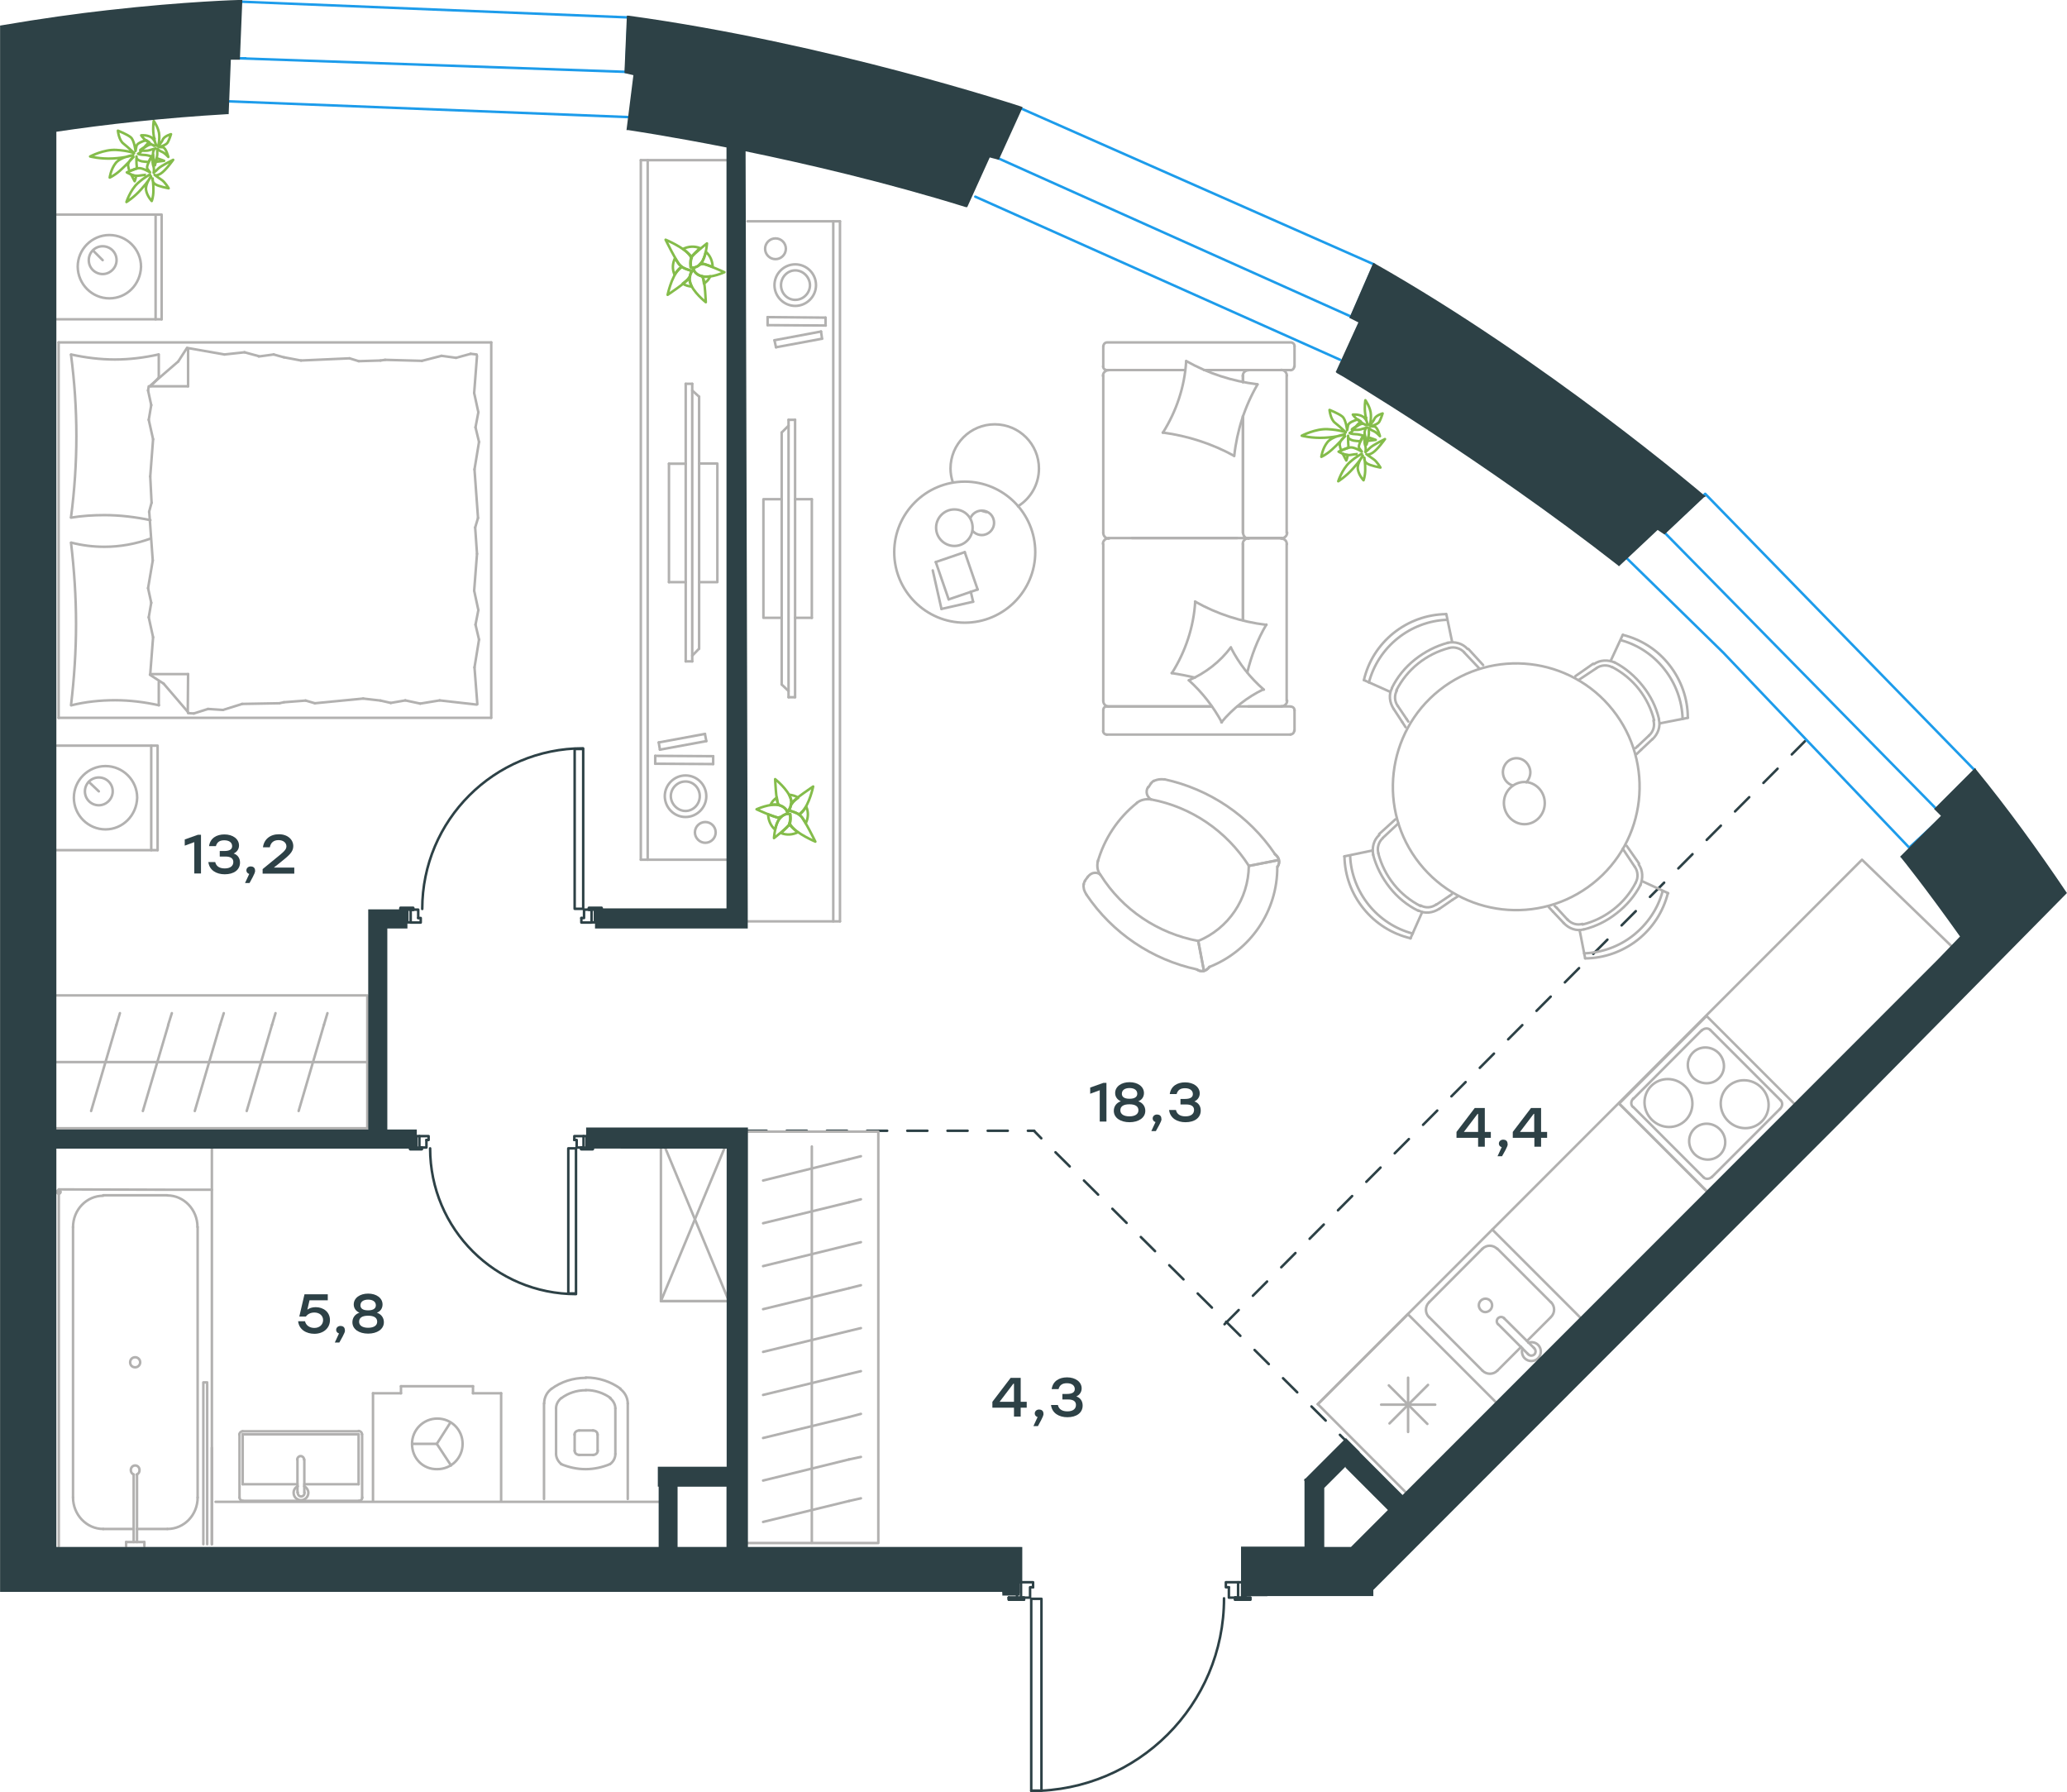 <?xml version="1.0" encoding="utf-8"?>
<!-- Generator: Adobe Illustrator 26.5.0, SVG Export Plug-In . SVG Version: 6.00 Build 0)  -->
<svg version="1.1" id="Слой_1" xmlns="http://www.w3.org/2000/svg" xmlns:xlink="http://www.w3.org/1999/xlink" x="0px" y="0px"
	 viewBox="0 0 1234.1 1069.9" style="enable-background:new 0 0 1234.1 1069.9;" xml:space="preserve">
<style type="text/css">
	.st0{fill:none;stroke:#2D4146;stroke-width:1.5;stroke-linecap:round;stroke-linejoin:round;}
	.st1{fill:none;stroke:#2D4146;stroke-width:1.5;stroke-linecap:round;stroke-linejoin:round;stroke-dasharray:11.964,11.964;}
	
		.st2{fill:none;stroke:#2D4146;stroke-width:1.5;stroke-linecap:round;stroke-linejoin:round;stroke-miterlimit:10;stroke-dasharray:12;}
	.st3{fill:none;stroke:#2D4146;stroke-width:1.5;stroke-linecap:round;stroke-linejoin:round;stroke-miterlimit:10;}
	.st4{fill:none;stroke:#B2B1B0;stroke-width:1.5;stroke-linecap:round;stroke-linejoin:round;stroke-miterlimit:10;}
	.st5{fill:none;stroke:#84BC4A;stroke-width:1.5;stroke-linecap:round;stroke-linejoin:round;stroke-miterlimit:10;}
	.st6{fill:none;stroke:#B2B1B0;stroke-width:1.5;stroke-linejoin:round;stroke-miterlimit:22.926;}
	.st7{fill:none;stroke:#1D9CEB;stroke-width:1.5;stroke-linecap:round;stroke-linejoin:round;stroke-miterlimit:10;}
	.st8{enable-background:new    ;}
	.st9{fill:#2D4146;}
	.st10{fill:#2D4146;stroke:#2D4146;stroke-width:1.5;stroke-miterlimit:10;}
</style>
<g>
	<g>
		<line class="st0" x1="804.2" y1="860.7" x2="800" y2="856.5"/>
		<line class="st1" x1="791.5" y1="848" x2="626" y2="683.7"/>
		<line class="st0" x1="621.7" y1="679.5" x2="617.5" y2="675.2"/>
	</g>
</g>
<line class="st2" x1="445.7" y1="675" x2="617.5" y2="675"/>
<line class="st2" x1="731.1" y1="790.5" x2="1077.7" y2="442.4"/>
<rect x="739.2" y="944.5" class="st3" width="2.4" height="9.1"/>
<rect x="607.2" y="944.5" class="st3" width="2.4" height="9.1"/>
<path class="st3" d="M615.7,1069.1c63.6,0,115.1-51.4,115.1-115"/>
<rect x="615.7" y="954.4" class="st3" width="6.1" height="114.5"/>
<line class="st3" x1="607.1" y1="953.7" x2="602.3" y2="953.7"/>
<polyline class="st3" points="602.3,953.7 602.3,954.9 611.4,954.9 611.4,953.7 609.6,953.7 "/>
<line class="st3" x1="739.2" y1="953.7" x2="737.4" y2="953.7"/>
<polyline class="st3" points="737.4,953.7 737.4,954.9 746.5,954.9 746.5,953.7 741.6,953.7 "/>
<line class="st3" x1="607.1" y1="953.7" x2="602.3" y2="953.7"/>
<polyline class="st3" points="602.3,953.7 602.3,954.9 611.4,954.9 611.4,953.7 609.6,953.7 "/>
<line class="st3" x1="739.2" y1="953.7" x2="737.4" y2="953.7"/>
<polyline class="st3" points="737.4,953.7 737.4,954.9 746.5,954.9 746.5,953.7 741.6,953.7 "/>
<polyline class="st3" points="739.2,944.5 731.9,944.5 731.9,947.5 733.7,947.5 "/>
<polyline class="st3" points="733.7,947.5 733.7,953.7 739.2,953.7 "/>
<polyline class="st3" points="609.6,953.7 615,953.7 615,947.5 616.8,947.5 "/>
<polyline class="st3" points="616.8,947.5 616.8,944.5 609.6,944.5 "/>
<rect x="243.2" y="543" class="st3" width="2" height="7.6"/>
<rect x="353.2" y="543" class="st3" width="2" height="7.6"/>
<path class="st3" d="M348.1,446.7c-53,0-96,42.9-96,95.9"/>
<rect x="343.1" y="447.1" class="st3" width="5.1" height="95.4"/>
<line class="st3" x1="355.3" y1="543" x2="359.2" y2="543"/>
<polyline class="st3" points="359.2,543 359.2,542 351.6,542 351.6,543 353.2,543 "/>
<line class="st3" x1="245.1" y1="543" x2="246.7" y2="543"/>
<polyline class="st3" points="246.7,543 246.7,542 239.1,542 239.1,543 243.2,543 "/>
<line class="st3" x1="355.3" y1="543" x2="359.2" y2="543"/>
<polyline class="st3" points="359.2,543 359.2,542 351.6,542 351.6,543 353.2,543 "/>
<line class="st3" x1="245.1" y1="543" x2="246.7" y2="543"/>
<polyline class="st3" points="246.7,543 246.7,542 239.1,542 239.1,543 243.2,543 "/>
<polyline class="st3" points="245.1,550.7 251.2,550.7 251.2,548 249.7,548 "/>
<polyline class="st3" points="249.7,548 249.7,543 245.1,543 "/>
<polyline class="st3" points="353.2,543 348.7,543 348.7,548 347.1,548 "/>
<polyline class="st3" points="347.1,548 347.1,550.7 353.2,550.7 "/>
<rect x="248.6" y="678.2" class="st3" width="1.8" height="6.9"/>
<rect x="348.4" y="678.2" class="st3" width="1.8" height="6.9"/>
<path class="st3" d="M256.8,685.5c0,48.1,39,87,87.1,87"/>
<rect x="339.3" y="685.5" class="st3" width="4.6" height="86.6"/>
<line class="st3" x1="353.9" y1="685" x2="350.3" y2="685"/>
<polyline class="st3" points="348.4,685 347,685 347,686 353.9,686 353.9,685 "/>
<line class="st3" x1="251.8" y1="685" x2="250.4" y2="685"/>
<polyline class="st3" points="248.6,685 244.9,685 244.9,686 251.8,686 251.8,685 "/>
<line class="st3" x1="353.9" y1="685" x2="350.3" y2="685"/>
<polyline class="st3" points="348.4,685 347,685 347,686 353.9,686 353.9,685 "/>
<line class="st3" x1="251.8" y1="685" x2="250.4" y2="685"/>
<polyline class="st3" points="248.6,685 244.9,685 244.9,686 251.8,686 251.8,685 "/>
<polyline class="st3" points="254.6,680.5 255.9,680.5 255.9,678.2 250.4,678.2 "/>
<polyline class="st3" points="250.4,685 254.6,685 254.6,680.5 "/>
<polyline class="st3" points="342.9,680.5 344.3,680.5 344.3,685 348.4,685 "/>
<polyline class="st3" points="348.4,678.2 342.9,678.2 342.9,680.5 "/>
<polygon class="st4" points="219.3,594.2 32.8,594.2 32.8,673.5 219.3,673.5 "/>
<line class="st4" x1="219.3" y1="634" x2="32.8" y2="634"/>
<line class="st4" x1="71.6" y1="604.8" x2="69.5" y2="611.8"/>
<line class="st4" x1="69.5" y1="611.8" x2="54.4" y2="663.2"/>
<line class="st4" x1="102.6" y1="604.8" x2="100.4" y2="611.8"/>
<line class="st4" x1="100.5" y1="611.8" x2="85.3" y2="663.2"/>
<line class="st4" x1="133.6" y1="604.8" x2="131.4" y2="611.8"/>
<line class="st4" x1="131.4" y1="611.8" x2="116.3" y2="663.2"/>
<line class="st4" x1="164.5" y1="604.8" x2="162.4" y2="611.8"/>
<line class="st4" x1="162.4" y1="611.8" x2="147.3" y2="663.2"/>
<line class="st4" x1="195.5" y1="604.8" x2="193.4" y2="611.8"/>
<line class="st4" x1="193.4" y1="611.8" x2="178.3" y2="663.2"/>
<line class="st4" x1="106.4" y1="215.8" x2="89.7" y2="230.2"/>
<line class="st4" x1="111.7" y1="207.6" x2="106.4" y2="215.8"/>
<line class="st4" x1="35" y1="428.5" x2="293.2" y2="428.5"/>
<line class="st4" x1="112.3" y1="402.4" x2="89.9" y2="402.4"/>
<line class="st4" x1="293.3" y1="204.4" x2="35" y2="204.4"/>
<line class="st4" x1="35" y1="204.4" x2="35" y2="428.5"/>
<line class="st4" x1="112.3" y1="230.6" x2="112.3" y2="208.1"/>
<line class="st4" x1="94.8" y1="225.4" x2="94.8" y2="211.6"/>
<line class="st4" x1="112.3" y1="230.6" x2="89.9" y2="230.6"/>
<line class="st4" x1="89.9" y1="230.6" x2="94.8" y2="225.4"/>
<line class="st4" x1="94.8" y1="421" x2="94.8" y2="407.2"/>
<line class="st4" x1="97.7" y1="408.1" x2="112.1" y2="424.9"/>
<line class="st4" x1="89.5" y1="402.8" x2="97.7" y2="408.1"/>
<line class="st4" x1="112.3" y1="402.4" x2="112.1" y2="424.9"/>
<line class="st4" x1="284.8" y1="330.6" x2="283.7" y2="314.9"/>
<line class="st4" x1="283.3" y1="280.2" x2="286" y2="263.8"/>
<line class="st4" x1="283.9" y1="255.1" x2="285.6" y2="246.1"/>
<line class="st4" x1="286" y1="263.8" x2="283.9" y2="255.1"/>
<line class="st4" x1="283.7" y1="314.9" x2="285.4" y2="309.2"/>
<line class="st4" x1="285.4" y1="309.2" x2="283.3" y2="280.2"/>
<line class="st4" x1="283.1" y1="234.6" x2="284.8" y2="212.4"/>
<line class="st4" x1="285.6" y1="246.1" x2="283.1" y2="234.6"/>
<line class="st4" x1="283.3" y1="398.4" x2="286" y2="381.8"/>
<line class="st4" x1="283.9" y1="372.9" x2="285.6" y2="364.2"/>
<line class="st4" x1="286" y1="381.8" x2="283.9" y2="372.9"/>
<line class="st4" x1="285" y1="420.4" x2="283.3" y2="398.4"/>
<line class="st4" x1="283.1" y1="352.6" x2="284.8" y2="330.6"/>
<line class="st4" x1="285.6" y1="364.2" x2="283.1" y2="352.6"/>
<line class="st4" x1="293.3" y1="204.4" x2="293.3" y2="428.5"/>
<path class="st4" d="M42.4,211.8c2.1,16.1,3.2,32.2,3.2,48.5c0,16.1-1.1,32.4-3.2,48.5"/>
<path class="st4" d="M42.7,421c8.5-2.1,17.2-3,26.1-3c8.7,0,17.4,1.1,26.1,3"/>
<path class="st4" d="M94.6,211.6c-8.5,1.9-17.2,3-26.1,3c-8.7,0-17.4-1.1-26.1-3"/>
<path class="st4" d="M42.4,324c1.9,16.1,3,32.2,3,48.5c0,16.1-1.1,32.4-3,48.5"/>
<line class="st4" x1="227.2" y1="418.2" x2="233.3" y2="419.6"/>
<line class="st4" x1="242" y1="418.1" x2="250.9" y2="420"/>
<line class="st4" x1="233.3" y1="419.6" x2="242" y2="418.1"/>
<line class="st4" x1="262.5" y1="418.1" x2="284.6" y2="420.6"/>
<line class="st4" x1="250.9" y1="420" x2="262.5" y2="418.1"/>
<line class="st4" x1="169.5" y1="419.2" x2="182.5" y2="418.2"/>
<line class="st4" x1="216.8" y1="417" x2="227.2" y2="418.2"/>
<line class="st4" x1="182.5" y1="418.2" x2="188" y2="419.8"/>
<line class="st4" x1="188" y1="419.8" x2="216.8" y2="417"/>
<line class="st4" x1="166.8" y1="419.8" x2="169.5" y2="419.2"/>
<line class="st4" x1="112.3" y1="425.7" x2="115.7" y2="425.9"/>
<line class="st4" x1="124.2" y1="423.2" x2="133.1" y2="423.8"/>
<line class="st4" x1="115.7" y1="425.9" x2="124.2" y2="423.2"/>
<line class="st4" x1="144.5" y1="420.2" x2="166.8" y2="419.8"/>
<line class="st4" x1="133.1" y1="423.8" x2="144.6" y2="420.2"/>
<path class="st4" d="M89.9,321.5c-8.9,3.2-18.2,4.9-27.5,4.9c-6.8,0-13.3-0.8-19.9-2.5"/>
<line class="st4" x1="169.5" y1="213.3" x2="163.4" y2="211.6"/>
<line class="st4" x1="154.5" y1="212.6" x2="146" y2="210.3"/>
<line class="st4" x1="163.4" y1="211.6" x2="154.5" y2="212.8"/>
<line class="st4" x1="134" y1="211.6" x2="112.4" y2="207.8"/>
<line class="st4" x1="146" y1="210.3" x2="134" y2="211.6"/>
<line class="st4" x1="227.2" y1="215.2" x2="214.2" y2="215.6"/>
<line class="st4" x1="179.7" y1="215.2" x2="169.6" y2="213.3"/>
<line class="st4" x1="214.2" y1="215.6" x2="208.7" y2="213.9"/>
<line class="st4" x1="208.7" y1="213.9" x2="179.7" y2="215.2"/>
<line class="st4" x1="229.9" y1="214.8" x2="227.2" y2="215.2"/>
<line class="st4" x1="284.6" y1="211.6" x2="281" y2="211.2"/>
<line class="st4" x1="272.3" y1="213.6" x2="263.6" y2="212.4"/>
<line class="st4" x1="281" y1="211.2" x2="272.3" y2="213.6"/>
<line class="st4" x1="251.9" y1="215.4" x2="229.9" y2="214.8"/>
<line class="st4" x1="263.6" y1="212.4" x2="251.9" y2="215.4"/>
<path class="st4" d="M42.4,309c6.6-1.1,13.3-1.5,19.9-1.5c9.3,0,18.4,1.1,27.5,3"/>
<line class="st4" x1="89.7" y1="284.4" x2="90.5" y2="300.1"/>
<line class="st4" x1="91.2" y1="334.6" x2="88.4" y2="351.1"/>
<line class="st4" x1="90.3" y1="359.8" x2="88.8" y2="368.5"/>
<line class="st4" x1="88.4" y1="351.1" x2="90.3" y2="359.8"/>
<line class="st4" x1="90.5" y1="300.1" x2="89" y2="305.6"/>
<line class="st4" x1="89.1" y1="305.6" x2="91.2" y2="334.6"/>
<line class="st4" x1="91.4" y1="380.4" x2="89.7" y2="402.4"/>
<line class="st4" x1="88.8" y1="368.5" x2="91.4" y2="380.4"/>
<line class="st4" x1="88.8" y1="230.6" x2="88.4" y2="233.1"/>
<line class="st4" x1="90.3" y1="241.8" x2="88.8" y2="250.6"/>
<line class="st4" x1="88.4" y1="233.1" x2="90.3" y2="241.8"/>
<line class="st4" x1="91.4" y1="262.2" x2="89.7" y2="284.4"/>
<line class="st4" x1="88.8" y1="250.6" x2="91.4" y2="262.2"/>
<line class="st4" x1="90.3" y1="507.5" x2="90.3" y2="445.1"/>
<line class="st4" x1="53" y1="466.7" x2="59" y2="472.4"/>
<line class="st4" x1="31.6" y1="507.5" x2="94.1" y2="507.5"/>
<polyline class="st4" points="34,445.1 94.1,445.1 94.1,507.5 "/>
<path class="st4" d="M59,480.7c4.5,0,8.3-3.8,8.3-8.3c0-4.7-3.8-8.3-8.3-8.3c-4.7,0-8.3,3.8-8.3,8.3C50.7,477.1,54.5,480.7,59,480.7
	z"/>
<path class="st4" d="M63,495.1c10.2,0,18.6-8.3,18.9-18.9c0-10.4-8.5-18.9-18.9-18.9s-18.9,8.5-18.9,18.9S52.6,495.1,63,495.1z"/>
<line class="st4" x1="92.9" y1="190.6" x2="92.9" y2="128.1"/>
<line class="st4" x1="55.6" y1="149.6" x2="61.3" y2="155.3"/>
<line class="st4" x1="34" y1="190.6" x2="96.5" y2="190.6"/>
<polyline class="st4" points="34,128.1 96.5,128.1 96.5,190.6 "/>
<path class="st4" d="M61.3,163.6c4.5,0,8.3-3.8,8.3-8.3c0-4.7-3.8-8.3-8.3-8.3c-4.7,0-8.3,3.8-8.3,8.3
	C53,160.1,56.9,163.6,61.3,163.6z"/>
<path class="st4" d="M65.3,178.1c10.4,0,18.6-8.3,18.9-18.9c0-10.4-8.5-18.9-18.9-18.9s-18.9,8.5-18.9,18.9
	C46.5,169.6,54.9,178.1,65.3,178.1z"/>
<line class="st4" x1="742.1" y1="318.1" x2="742.1" y2="248.4"/>
<line class="st4" x1="658.7" y1="424" x2="658.7" y2="436.2"/>
<line class="st4" x1="658.7" y1="324.8" x2="658.7" y2="418.4"/>
<line class="st4" x1="738.7" y1="220.9" x2="719" y2="220.9"/>
<line class="st4" x1="707.6" y1="220.9" x2="661.9" y2="220.9"/>
<line class="st4" x1="723.5" y1="421.7" x2="661.9" y2="421.7"/>
<line class="st4" x1="765.1" y1="321.2" x2="745.4" y2="321.2"/>
<line class="st4" x1="742.1" y1="370.2" x2="742.1" y2="324.8"/>
<line class="st4" x1="772.9" y1="218.8" x2="772.9" y2="206.6"/>
<line class="st4" x1="745.4" y1="321.2" x2="765.1" y2="321.2"/>
<line class="st4" x1="768.2" y1="324.8" x2="768.2" y2="418.4"/>
<line class="st4" x1="660.8" y1="421.7" x2="723.5" y2="421.7"/>
<line class="st4" x1="738.7" y1="321.2" x2="675.8" y2="321.2"/>
<line class="st4" x1="658.7" y1="224.2" x2="658.7" y2="318.1"/>
<line class="st4" x1="658.7" y1="206.6" x2="658.7" y2="218.8"/>
<line class="st4" x1="742.1" y1="228.1" x2="742.1" y2="224.2"/>
<line class="st4" x1="719" y1="220.9" x2="770.5" y2="220.9"/>
<line class="st4" x1="742.1" y1="228.1" x2="742.1" y2="224.2"/>
<line class="st4" x1="745.4" y1="220.9" x2="765.1" y2="220.9"/>
<line class="st4" x1="745.4" y1="321.2" x2="765.1" y2="321.2"/>
<line class="st4" x1="742.1" y1="370.2" x2="742.1" y2="324.8"/>
<line class="st4" x1="768.2" y1="224.2" x2="768.2" y2="318.1"/>
<line class="st4" x1="660.8" y1="220.9" x2="707.6" y2="220.9"/>
<line class="st4" x1="742.1" y1="318.1" x2="742.1" y2="248.4"/>
<line class="st4" x1="660.8" y1="438.5" x2="770.5" y2="438.5"/>
<line class="st4" x1="772.9" y1="436.2" x2="772.9" y2="424"/>
<line class="st4" x1="770.5" y1="421.7" x2="738.7" y2="421.7"/>
<line class="st4" x1="661.9" y1="321.2" x2="745.4" y2="321.2"/>
<line class="st4" x1="765.1" y1="421.7" x2="745.4" y2="421.7"/>
<path class="st4" d="M772.7,218.8c0,1.1-0.9,2.2-2.2,2.2"/>
<path class="st4" d="M658.7,423.8c0-1.1,0.9-2.2,2.2-2.2"/>
<path class="st4" d="M770.7,421.8c1.1,0,2.2,0.9,2.2,2.2"/>
<path class="st4" d="M745.6,321.5c-2,0-3.4-1.6-3.4-3.4"/>
<path class="st4" d="M768.5,418.2c0,2-1.6,3.4-3.4,3.4"/>
<path class="st4" d="M764.9,220.8c2,0,3.4,1.6,3.4,3.4"/>
<path class="st4" d="M662.1,321.5c-2,0-3.4-1.6-3.4-3.4"/>
<path class="st4" d="M768.5,317.9c0,2-1.6,3.4-3.4,3.4"/>
<path class="st4" d="M658.5,324.6c0-1.8,1.6-3.3,3.4-3.3"/>
<path class="st4" d="M658.8,206.6c0-1.1,0.9-2.2,2.2-2.2h109.7c1.1,0,2.2,0.9,2.2,2.2"/>
<path class="st4" d="M764.9,321.5c2,0,3.4,1.4,3.4,3.3"/>
<path class="st4" d="M660.8,438.5c-1.1,0-2.2-0.9-2.2-2.2"/>
<path class="st4" d="M658.5,224.4c0-2,1.6-3.4,3.4-3.4"/>
<path class="st4" d="M660.8,220.9c-1.1,0-2.2-0.9-2.2-2.2"/>
<path class="st4" d="M662.1,421.8c-2,0-3.4-1.6-3.4-3.4"/>
<path class="st4" d="M742,224.4c0-2,1.6-3.4,3.4-3.4"/>
<path class="st4" d="M742,324.6c0-1.8,1.6-3.3,3.4-3.3"/>
<path class="st4" d="M772.7,436.2c0,1.1-0.9,2.2-2.2,2.2"/>
<path class="st4" d="M694.2,258.2c15,2,29.5,6.7,42.6,13.9"/>
<path class="st4" d="M709.8,406.1c8,7.2,14.6,15.7,19.7,25.1"/>
<path class="st4" d="M734.9,386.4c-6.5,8.7-15.2,15.4-25.1,19.7"/>
<path class="st4" d="M708.2,215.6c-0.9,15.2-5.8,29.8-13.9,42.7"/>
<path class="st4" d="M756.1,373c-15-1.8-29.5-6.5-42.6-13.9"/>
<path class="st4" d="M744.7,401.4c2.4-9.9,6.1-19.7,11.4-28.6"/>
<path class="st4" d="M713.6,359.1c-0.9,15.2-5.8,29.8-13.9,42.7"/>
<path class="st4" d="M750.8,229.4c-15-1.8-29.5-6.5-42.6-13.9"/>
<path class="st4" d="M736.9,272.2c1.6-15,6.3-29.6,13.9-42.7"/>
<path class="st4" d="M754.6,411.7c-8.1-7-14.8-15.5-19.7-25.1"/>
<path class="st4" d="M699.5,401.8c4.7,0.7,9.4,1.6,13.9,2.7"/>
<path class="st4" d="M729.2,431.2c6.9-8.3,15.4-15,25.1-19.7"/>
<path class="st5" d="M815.2,249.8c0.2-0.1,0.4-0.3,0.5-0.4l-0.1-0.1c-0.1,0.1-0.4,0.1-0.8,0.1C815,249.6,815.1,249.6,815.2,249.8z
	 M816.5,263.2c2.7-0.3,4.9-0.6,4.9-0.6s-2-0.8-4.5-1.6C817,261.8,816.8,262.6,816.5,263.2z M814.7,263.2c0.3,0,0.5,0,0.8,0
	c-0.1-0.8-0.3-1.9-0.5-2.8l-0.2-0.1C814.8,261.2,814.6,262.2,814.7,263.2z M801.7,270.9c1.1,2.2,2.1,4,2.1,4s0.6-1.4,0.9-3.3
	C803.6,271.6,802.6,271.2,801.7,270.9z M803.5,258.1c0,0-3.5-1.5-10.8-1.9c-7.3-0.4-15.5,3.9-15.5,3.9s6,1.6,13.6,1.2
	c7.7-0.4,12.1-2,12.1-2s-7.5,1.1-10.4,4.7c-3,3.8-3.6,8.7-3.6,8.7s2.7-1.1,6.2-4.2c3.7-3.2,8-8.1,8-8.1s-3.5,2.5-3.2,5.3
	c0.1,0.8,0.4,2,0.8,3.2c1.3-0.5,3-1.2,4.4-1.7c0-0.3-0.1-0.5,0-0.6c-0.3-3.1-0.2-6.5-0.2-6.5s-0.7,2,3.2,2.9c1.1,0.2,2.5,0.3,4,0.4
	c0.5-1.2,1.3-2.5,1.9-3.3c-1.8-0.6-3.4-0.9-4.4-0.9c-3.1-0.1-3.8-0.7-3.8-0.7s1.3-0.5,2.4-2.1c-0.7,0-1-0.2-1-0.2s1-0.8,2.3-1.6
	c0.8-1,1.9-2.1,3-3c-0.6-0.4-1.1-0.8-1.7-1.2h-0.2c-2.6,0.8-5.3,1.9-5.7,3.4l-0.6,3c0,0-0.7-6.5-2.9-8.2c-2.2-1.8-7.6-3.9-7.6-3.9
	s0.5,5.7,3.4,7.8C800.1,254.7,803.5,258.1,803.5,258.1z"/>
<path class="st5" d="M806.1,271.6c-2.9,0.5-6.9-2-6.9-2s4.5-2.1,6.9-2.5s7,2.5,7,2.5l-1.5-2c-1.3-1.7,2.4-7.1,3.3-8.5
	c-0.1,0.2,0,0.4,0,0.6c-0.1,1.5-0.5,4.2,0.1,5.9c0.8,2.2,0.2,4.2,0.2,4.2s1-0.6,2.7-2.4c1.8-1.8,9-5.3,9-5.3s-4.4,6.3-7.4,8.2
	c-3,1.8-3.7,0.8-3.7,0.8s2,1.5,4.1,2.9c2.2,1.4,4.3,5.1,4.3,5.1s-6.2-1.1-8.1-2.5c-1.9-1.3-1.5-3.4-1.5-3.4s0.6,3.8,0.5,7.6
	c-0.1,3.8-1,5.9-1,5.9s-2.8-2.9-3.4-6.6c-0.5-3.7,3-8.1,3-8.1s-1.6,3-5.9,7.7c-4.2,4.8-8.8,7.6-8.8,7.6s2.2-7,6.7-11.2
	c4.5-4,7.4-5.2,7.4-5.2S809.2,271,806.1,271.6z"/>
<path class="st5" d="M820.7,249.8c1.1-2,4.8-3,4.8-3s-1.1,3.5-2,5c-0.9,1.5-5,2.7-5,2.7l2,0.1c2,0.1,3.4,5.8,3.4,5.8
	s-2.2-2.5-3.9-3.1c-1.8-0.7-2.6-1.8-2.6-1.8s-0.2,0.7-0.1,2.5c0.2,1.9-1.4,7.4-1.4,7.4s-1.5-5.3-1.1-7.8c0.5-2.4,1.5-2.4,1.5-2.4
	s-1.8,0.5-3.8,1.1c-1.9,0.6-5.3,0.2-5.3,0.2s3.8-2.9,5.5-3.4s2.8,0.7,2.8,0.7s-2.5-1.3-4.8-3.1c-2.2-1.8-3-3.2-3-3.2s3.1-0.4,5.7,1
	c2.6,1.3,3.3,5.2,3.3,5.2s-1-2.1-1.6-6.6c-0.6-4.4,0.1-8.2,0.1-8.2s3.2,4.4,3.3,8.7c0.1,4.3-0.7,6.4-0.7,6.4
	S819.9,251.7,820.7,249.8z"/>
<path class="st5" d="M91.8,83.1c0.2-0.1,0.4-0.3,0.5-0.4l-0.1-0.1c-0.1,0.1-0.4,0.1-0.8,0.1C91.6,82.9,91.6,83.1,91.8,83.1z
	 M93.1,96.6c2.8-0.3,4.9-0.6,4.9-0.6s-2-0.8-4.5-1.6C93.6,95.2,93.3,95.9,93.1,96.6z M91.2,96.8c0.3,0,0.5,0,0.8,0
	c-0.1-0.8-0.3-1.9-0.5-2.8l-0.2-0.1C91.3,94.6,91.2,95.8,91.2,96.8z M78.3,104.2c1.1,2.2,2.1,4,2.1,4s0.6-1.4,0.9-3.3
	C80.2,105.1,79.2,104.6,78.3,104.2z M80.1,91.4c0,0-3.5-1.5-10.8-1.9c-7.3-0.4-15.5,3.9-15.5,3.9s6,1.6,13.6,1.2
	c7.6-0.4,12.1-2,12.1-2s-7.5,1.1-10.4,4.7c-3,3.8-3.6,8.7-3.6,8.7s2.7-1.1,6.2-4.2c3.7-3.2,8-8.1,8-8.1s-3.5,2.5-3.2,5.3
	c0.1,0.8,0.4,2,0.8,3.2c1.3-0.5,3-1.2,4.4-1.7c0-0.3-0.1-0.5,0-0.6c-0.4-3.1-0.2-6.5-0.2-6.5s-0.7,2,3.2,2.9c1.1,0.2,2.5,0.3,4,0.4
	c0.5-1.2,1.3-2.5,1.9-3.3c-1.8-0.6-3.5-0.9-4.4-0.9c-3.1-0.1-3.8-0.7-3.8-0.7s1.3-0.5,2.4-2.1c-0.7-0.1-1-0.2-1-0.2s1-0.8,2.3-1.6
	c0.8-1,1.9-2.1,3-3c-0.6-0.4-1.1-0.8-1.7-1.2h-0.2c-2.6,0.8-5.3,1.9-5.7,3.4l-0.6,3c0,0-0.7-6.5-2.9-8.2c-2.2-1.8-7.6-3.9-7.6-3.9
	s0.5,5.7,3.4,7.8C76.7,88.1,80.1,91.4,80.1,91.4z"/>
<path class="st5" d="M82.6,104.9c-2.9,0.5-6.9-2-6.9-2s4.5-2.1,6.9-2.5c2.4-0.4,7,2.5,7,2.5l-1.5-2c-1.3-1.7,2.4-7.1,3.3-8.5
	c-0.1,0.2,0,0.4,0,0.6c-0.1,1.5-0.5,4.2,0.1,5.9c0.8,2.2,0.2,4.2,0.2,4.2s1-0.6,2.7-2.4c1.8-1.8,9-5.3,9-5.3s-4.4,6.3-7.4,8.2
	c-3,1.8-3.7,0.8-3.7,0.8s2,1.5,4.1,2.9c2.2,1.4,4.3,5.1,4.3,5.1s-6.2-1.1-8.1-2.5c-1.9-1.3-1.5-3.4-1.5-3.4s0.6,3.8,0.5,7.6
	s-1,5.9-1,5.9s-2.8-2.9-3.4-6.6c-0.5-3.7,3-8.1,3-8.1s-1.6,3-5.9,7.7c-4.2,4.8-8.8,7.6-8.8,7.6s2.2-7,6.7-11.2
	c4.5-4,7.4-5.2,7.4-5.2S85.8,104.4,82.6,104.9z"/>
<path class="st5" d="M97.3,83.1c1.1-2,4.8-3,4.8-3s-1.1,3.5-2,5s-5,2.7-5,2.7l2,0.1c2,0.1,3.4,5.8,3.4,5.8s-2.2-2.5-3.9-3.1
	c-1.8-0.7-2.6-1.8-2.6-1.8s-0.2,0.7-0.1,2.5c0.2,1.9-1.4,7.4-1.4,7.4s-1.5-5.3-1.1-7.7c0.5-2.4,1.5-2.4,1.5-2.4s-1.8,0.5-3.8,1.1
	c-1.9,0.6-5.3,0.1-5.3,0.1s3.8-2.9,5.5-3.4s2.8,0.7,2.8,0.7s-2.5-1.3-4.8-3.1c-2.2-1.8-3-3.2-3-3.2s3.1-0.4,5.7,1
	c2.5,1.3,3.3,5.2,3.3,5.2s-1-2.1-1.6-6.6c-0.6-4.4,0.1-8.2,0.1-8.2s3.2,4.4,3.3,8.7c0.1,4.3-0.7,6.4-0.7,6.4S96.5,85.1,97.3,83.1z"
	/>
<rect x="445.1" y="675.5" class="st4" width="79.3" height="245.6"/>
<line class="st4" x1="484.7" y1="684.4" x2="484.7" y2="921"/>
<line class="st4" x1="514" y1="869.7" x2="506.9" y2="871.2"/>
<line class="st4" x1="506.9" y1="871.2" x2="455.6" y2="883.8"/>
<line class="st4" x1="514" y1="894.4" x2="506.9" y2="896"/>
<line class="st4" x1="506.9" y1="896" x2="455.6" y2="908.5"/>
<line class="st4" x1="514" y1="844" x2="506.9" y2="845.9"/>
<line class="st4" x1="506.9" y1="845.9" x2="455.6" y2="858.4"/>
<line class="st4" x1="514" y1="818.5" x2="506.9" y2="820.2"/>
<line class="st4" x1="506.9" y1="820.2" x2="455.6" y2="832.7"/>
<line class="st4" x1="514" y1="792.8" x2="506.9" y2="794.5"/>
<line class="st4" x1="506.9" y1="794.5" x2="455.6" y2="807"/>
<line class="st4" x1="514" y1="767.2" x2="506.9" y2="769"/>
<line class="st4" x1="506.9" y1="769" x2="455.6" y2="781.5"/>
<line class="st4" x1="514" y1="741.5" x2="506.9" y2="743.2"/>
<line class="st4" x1="506.9" y1="743.2" x2="455.6" y2="755.8"/>
<line class="st4" x1="514" y1="715.9" x2="506.9" y2="717.7"/>
<line class="st4" x1="506.9" y1="717.7" x2="455.6" y2="730.2"/>
<line class="st4" x1="514" y1="690.2" x2="506.9" y2="692"/>
<line class="st4" x1="506.9" y1="692" x2="455.6" y2="704.7"/>
<polyline class="st4" points="435.2,679 435.2,776.7 394.6,679 "/>
<polyline class="st4" points="435.2,776.7 394.6,776.7 394.6,679 "/>
<polyline class="st4" points="435.2,679 394.6,776.7 435.2,776.7 "/>
<line class="st4" x1="1016" y1="615" x2="975.2" y2="655.9"/>
<line class="st4" x1="1020.7" y1="712.8" x2="966.7" y2="658.8"/>
<path class="st4" d="M1026.2,643.7c-4.1,4.1-10.8,3.8-15.2-0.2c-4.2-4.2-4.5-10.9-0.2-15.2c4.1-4.1,10.9-4,15.2,0.2
	C1030.2,632.8,1030.5,639.5,1026.2,643.7z"/>
<path class="st4" d="M1006.4,668.7c-5.5,5.5-14.5,5.4-20.2-0.3s-5.8-14.7-0.3-20.2s14.5-5.4,20.2,0.3
	C1011.8,654,1011.9,663.2,1006.4,668.7z"/>
<path class="st4" d="M1027,689.2c-4.1,4.1-10.9,4-15.2-0.2c-4.2-4.2-4.5-10.9-0.2-15.2c4.1-4.1,10.9-4,15.2,0.3
	C1031,678.2,1031.2,685,1027,689.2z"/>
<path class="st4" d="M1051.9,669.4c-5.5,5.5-14.5,5.4-20.2-0.3s-5.8-14.7-0.3-20.2s14.5-5.4,20.2,0.3S1057.4,663.9,1051.9,669.4z"/>
<line class="st4" x1="975.1" y1="660.8" x2="1017.1" y2="702.8"/>
<line class="st4" x1="1022" y1="702.7" x2="1062.8" y2="661.9"/>
<line class="st4" x1="1063.1" y1="656.8" x2="1021.1" y2="614.8"/>
<path class="st4" d="M1017.1,702.8c1.3,1.3,3.6,1.1,5-0.3"/>
<path class="st4" d="M1021.1,614.8c-1.3-1.3-3.6-1.1-5,0.3"/>
<path class="st4" d="M975.2,655.7c-1.6,1.6-1.6,3.8-0.3,5.1"/>
<path class="st4" d="M1062.8,661.9c1.6-1.6,1.6-3.8,0.3-5.1"/>
<polygon class="st4" points="1018.9,606.5 966.7,658.8 1020.7,712.8 1072.9,660.5 "/>
<polyline class="st4" points="841,892.5 894.8,838.7 840.6,784.5 786.8,838.2 "/>
<line class="st4" x1="840.7" y1="822.4" x2="840.7" y2="854.8"/>
<line class="st4" x1="824.6" y1="838.5" x2="856.9" y2="838.5"/>
<line class="st4" x1="829.2" y1="827" x2="852.2" y2="850"/>
<polyline class="st4" points="840,893.5 1166.9,566.5 1111.7,513.2 786.8,838.2 "/>
<line class="st4" x1="912.2" y1="808.2" x2="894.5" y2="790.5"/>
<line class="st4" x1="925.8" y1="786.4" x2="911.7" y2="800.5"/>
<line class="st4" x1="853.2" y1="777.4" x2="885" y2="745.5"/>
<line class="st4" x1="908.2" y1="804" x2="894" y2="818.2"/>
<line class="st4" x1="885.1" y1="818.2" x2="853.2" y2="786.2"/>
<line class="st4" x1="898" y1="786.9" x2="915.9" y2="804.7"/>
<line class="st4" x1="894" y1="745.4" x2="926" y2="777.4"/>
<path class="st4" d="M898,786.9L898,786.9c-1-1-2.5-1-3.6,0c-1,1.1-1,2.5,0,3.6"/>
<path class="st4" d="M926,786.2c2.5-2.5,2.5-6.4,0-8.9"/>
<path class="st4" d="M909,805c-0.7,1.9-0.2,4.3,1.3,5.8c2.2,2.2,5.8,2.2,8,0s2.2-5.8,0-8c-1.5-1.5-3.7-1.9-5.8-1.3"/>
<path class="st4" d="M853.2,777.4c-2.4,2.4-2.5,6.4,0,8.9"/>
<path class="st4" d="M885.1,818.2c2.4,2.4,6.4,2.5,8.9,0"/>
<path class="st4" d="M893.9,745.5c-2.5-2.5-6.4-2.5-8.9,0"/>
<path class="st4" d="M912.2,808.2l0.3,0.3c0.9,0.9,2.5,1,3.6,0c0.9-0.9,1-2.5,0-3.6l-0.3-0.3"/>
<path class="st4" d="M884.1,782c-1.5-1.5-1.6-4,0-5.6c1.5-1.5,4-1.6,5.6,0c1.5,1.5,1.6,4,0,5.6C888.2,783.5,885.7,783.8,884.1,782z"
	/>
<line class="st4" x1="891" y1="734" x2="945" y2="788"/>
<line class="st4" x1="852.6" y1="826.7" x2="829.6" y2="849.7"/>
<line class="st4" x1="786.8" y1="838.2" x2="841" y2="892.5"/>
<path class="st4" d="M903.2,468.9c-3.4-1-5.8-4.1-5.9-7.8c0-4.8,3.7-8.5,8.1-8.5c4.6,0,8.2,3.9,8.3,8.4c0,2.3-1,4.5-2.4,6"/>
<path class="st4" d="M910.2,492c6.8,0,12.2-5.9,12.1-12.7c0-6.8-5.5-12.6-12.3-12.5c-6.6,0.1-12.2,5.7-12.1,12.7
	C898,486.2,903.4,492,910.2,492z"/>
<path class="st4" d="M962.9,423.8c-25.3-31.8-71.6-37.1-103.5-11.8c-31.8,25.3-37.1,71.7-11.8,103.5c25.3,31.8,71.6,37.1,103.5,11.8
	S988.2,455.6,962.9,423.8z"/>
<line class="st4" x1="984.6" y1="439" x2="977.8" y2="445.4"/>
<line class="st4" x1="979.8" y1="447.6" x2="977.1" y2="450.2"/>
<line class="st4" x1="977.8" y1="445.4" x2="976.5" y2="446.6"/>
<line class="st4" x1="953.1" y1="398.9" x2="942.4" y2="406"/>
<line class="st4" x1="951.2" y1="396.2" x2="940.6" y2="403.6"/>
<line class="st4" x1="986.6" y1="441.2" x2="979.8" y2="447.6"/>
<line class="st4" x1="961.7" y1="394.4" x2="968.9" y2="378.9"/>
<line class="st4" x1="991" y1="431.8" x2="1007.8" y2="428.5"/>
<path class="st4" d="M953.2,398.8c2.7-1.9,6.5-2.1,9.3-0.5"/>
<path class="st4" d="M962.6,398.2c6.2,3.3,11.6,7.7,15.9,13.2s7.4,11.8,9.1,18.6"/>
<path class="st4" d="M987.2,430.1c0.9,3.1,0,6.6-2.7,9"/>
<path class="st4" d="M967.9,382.2c10.3,2.8,19.5,9.1,26,17.5c6.5,8.3,10.4,18.6,10.7,29.5"/>
<path class="st4" d="M990.4,429.4c1.2,4.2-0.5,8.8-3.8,11.9"/>
<path class="st4" d="M951.7,396.4c3.5-2.5,8.4-2.7,12.4-0.9"/>
<path class="st4" d="M964,395.4c6.6,3.4,12.3,8.4,16.9,14.2c4.6,5.8,7.9,12.4,9.6,19.6"/>
<path class="st4" d="M969,379c11.1,2.8,20.8,9.1,27.8,18.1s10.9,19.9,10.9,31.3"/>
<line class="st4" x1="935.9" y1="549" x2="929.5" y2="542"/>
<line class="st4" x1="927.2" y1="544.2" x2="924.7" y2="541.5"/>
<line class="st4" x1="929.5" y1="542" x2="928.2" y2="540.8"/>
<line class="st4" x1="976" y1="517.4" x2="968.9" y2="506.7"/>
<line class="st4" x1="978.6" y1="515.5" x2="971.2" y2="504.9"/>
<line class="st4" x1="933.6" y1="551" x2="927.2" y2="544.2"/>
<line class="st4" x1="980.4" y1="526" x2="996" y2="533.2"/>
<line class="st4" x1="943.1" y1="555.2" x2="946.4" y2="572"/>
<path class="st4" d="M976.1,517.5c1.9,2.7,2.1,6.5,0.5,9.3"/>
<path class="st4" d="M976.6,526.9c-3.2,6.2-7.7,11.6-13.2,15.9c-5.5,4.3-11.7,7.4-18.6,9.1"/>
<path class="st4" d="M944.8,551.5c-3.1,0.9-6.6,0-9-2.7"/>
<path class="st4" d="M992.6,532.2c-2.8,10.4-9.1,19.5-17.4,26.1s-18.6,10.4-29.4,10.8"/>
<path class="st4" d="M945.5,554.8c-4.2,1.2-8.8-0.5-11.9-3.8"/>
<path class="st4" d="M978.4,516c2.5,3.5,2.7,8.3,0.9,12.5"/>
<path class="st4" d="M979.5,528.2c-3.4,6.6-8.4,12.4-14.2,16.9c-5.8,4.6-12.4,7.9-19.6,9.7"/>
<path class="st4" d="M995.8,533.2c-2.8,11.1-9.1,20.8-18.1,27.9c-9,7-19.9,10.9-31.3,11"/>
<line class="st4" x1="834.6" y1="421.5" x2="839.8" y2="429.2"/>
<line class="st4" x1="837.2" y1="431" x2="839.2" y2="434.1"/>
<line class="st4" x1="839.8" y1="429.2" x2="840.8" y2="430.7"/>
<line class="st4" x1="874.2" y1="389.5" x2="883.1" y2="398.9"/>
<line class="st4" x1="876.7" y1="387.4" x2="885.5" y2="397"/>
<line class="st4" x1="832.1" y1="423.2" x2="837.2" y2="431"/>
<line class="st4" x1="867" y1="383.2" x2="863.5" y2="366.5"/>
<line class="st4" x1="830" y1="413" x2="814.4" y2="406"/>
<path class="st4" d="M874.2,389.4c-2.2-2.4-5.9-3.5-9-2.6"/>
<path class="st4" d="M865.2,386.8c-6.8,1.8-13,4.9-18.5,9.3s-9.8,9.8-13,16"/>
<path class="st4" d="M834,412.2c-1.6,2.8-1.5,6.5,0.6,9.3"/>
<path class="st4" d="M863.7,370c-10.7,0.4-21.1,4.5-29.3,11.1c-8.3,6.7-14.3,15.8-17.1,26.3"/>
<path class="st4" d="M831.1,410.8c-2.1,3.8-1.5,8.6,1,12.4"/>
<path class="st4" d="M876.2,387.4c-2.9-3.3-7.5-4.6-11.9-3.7"/>
<path class="st4" d="M864.5,383.7c-7.2,1.9-13.9,5.4-19.7,10c-5.8,4.6-10.5,10.3-13.8,17"/>
<path class="st4" d="M863.2,366.6c-11.4,0.2-22.3,4.2-31.2,11.3c-8.9,7.2-15.1,16.9-17.7,28.1"/>
<line class="st4" x1="857.6" y1="540" x2="865.4" y2="534.8"/>
<line class="st4" x1="867.1" y1="537.2" x2="870.2" y2="535.2"/>
<line class="st4" x1="865.4" y1="534.8" x2="866.8" y2="533.8"/>
<line class="st4" x1="825.6" y1="500.2" x2="834.9" y2="491.5"/>
<line class="st4" x1="823.4" y1="497.9" x2="833.1" y2="489.1"/>
<line class="st4" x1="859.4" y1="542.5" x2="867.1" y2="537.2"/>
<line class="st4" x1="819.4" y1="507.7" x2="802.6" y2="511.2"/>
<line class="st4" x1="849.1" y1="544.5" x2="842.1" y2="560.2"/>
<path class="st4" d="M825.5,500.4c-2.4,2.2-3.5,5.9-2.5,9"/>
<path class="st4" d="M822.9,509.4c1.8,6.8,4.9,13,9.3,18.5s9.8,9.8,16,13"/>
<path class="st4" d="M848.2,540.5c2.8,1.6,6.5,1.5,9.3-0.6"/>
<path class="st4" d="M806.1,510.9c0.4,10.7,4.5,21.1,11.1,29.3c6.7,8.3,15.8,14.3,26.3,17.1"/>
<path class="st4" d="M846.9,543.5c3.8,2.1,8.6,1.5,12.4-1"/>
<path class="st4" d="M823.5,498.4c-3.3,2.9-4.5,7.5-3.6,11.9"/>
<path class="st4" d="M819.8,510.2c1.9,7.2,5.4,13.9,10,19.7s10.3,10.5,17,13.8"/>
<path class="st4" d="M802.7,511.2c0.2,11.4,4.2,22.3,11.4,31.2c7.2,8.9,17,15.1,28.1,17.7"/>
<path class="st4" d="M722.1,577.2c-0.8,1-1.8,1.9-3.1,2.3c-1.5,0.4-3,0.2-4.3-0.7"/>
<path class="st4" d="M722.1,577.2c-0.8,1-1.8,1.9-3.1,2.3c-1.5,0.4-3,0.2-4.3-0.7"/>
<path class="st4" d="M655.3,514.8c3.9-14,12.1-26.4,23.5-35.5"/>
<path class="st4" d="M678.8,479.2c1.2-0.9,2.5-1.5,3.8-1.8c1.5-0.4,3.2-0.4,4.7-0.2"/>
<path class="st4" d="M745.6,516.9c-0.2,19.7-12.1,37.4-30.4,44.9"/>
<path class="st4" d="M656.9,522.2c-0.6-0.9-1.1-2-1.4-2.9c-0.5-1.9-0.4-3.8,0.1-5.8"/>
<path class="st4" d="M715.4,561.7c-24.1-4.5-45.3-18.7-58.3-39.4"/>
<path class="st4" d="M695.2,465.2c26.9,5.8,50.6,21.8,66,44.6"/>
<path class="st4" d="M687.2,477.2c24.1,4.5,45.1,18.9,58.4,39.6"/>
<path class="st4" d="M687.2,467.6c0.5-0.5,0.9-1.1,1.7-1.5"/>
<path class="st4" d="M647.1,528c0-0.8,0.2-1.5,0.7-2"/>
<path class="st4" d="M714.7,578.7c-27-5.8-50.6-21.8-66-44.6"/>
<path class="st4" d="M762.6,517.4c0.2,26.4-16,50.1-40.5,59.8"/>
<line class="st4" x1="647.7" y1="525.8" x2="649.4" y2="523.5"/>
<line class="st4" x1="687.2" y1="467.6" x2="685.7" y2="469.9"/>
<line class="st4" x1="745.6" y1="516.9" x2="763.4" y2="513.4"/>
<line class="st4" x1="715.4" y1="561.7" x2="718.8" y2="579.5"/>
<line class="st4" x1="715.4" y1="561.7" x2="718.8" y2="579.5"/>
<line class="st4" x1="745.6" y1="516.9" x2="763.4" y2="513.4"/>
<path class="st4" d="M761.2,509.9c1,0.8,1.9,1.8,2.3,3.1c0.4,1.5,0.2,3-0.7,4.3"/>
<path class="st4" d="M687.1,477.2c-1-0.8-1.9-1.8-2.3-3.1c-0.4-1.5-0.2-3,0.7-4.3"/>
<path class="st4" d="M688.9,466.2c0.5-0.3,1.3-0.5,1.9-0.7c1.5-0.4,3-0.4,4.5-0.2"/>
<path class="st4" d="M761.2,509.9c1,0.8,1.9,1.8,2.3,3.1c0.4,1.5,0.2,3-0.7,4.3"/>
<path class="st4" d="M648.6,533.9c-0.6-0.9-1.1-2-1.4-2.9c-0.2-1-0.4-2.2-0.2-3.2"/>
<path class="st4" d="M649.4,523.5c0.8-1,1.8-1.9,3.1-2.3c1.5-0.4,3-0.2,4.3,0.7"/>
<line class="st4" x1="484.7" y1="298" x2="474.7" y2="298"/>
<line class="st4" x1="484.7" y1="368.8" x2="484.7" y2="298"/>
<polyline class="st4" points="466.7,298 455.8,298 455.8,368.8 466.7,368.8 "/>
<line class="st4" x1="474.7" y1="368.8" x2="484.7" y2="368.8"/>
<line class="st4" x1="497.5" y1="550" x2="497.5" y2="132.1"/>
<line class="st4" x1="446.3" y1="550" x2="501.5" y2="550"/>
<line class="st4" x1="501.5" y1="550" x2="501.5" y2="132.1"/>
<line class="st4" x1="501.5" y1="132.1" x2="446.3" y2="132.1"/>
<line class="st4" x1="470.8" y1="250.6" x2="474.7" y2="250.6"/>
<line class="st4" x1="470.8" y1="412.5" x2="466.7" y2="408.6"/>
<line class="st4" x1="466.7" y1="258.2" x2="470.8" y2="254.1"/>
<line class="st4" x1="470.8" y1="250.6" x2="470.8" y2="416.2"/>
<line class="st4" x1="474.7" y1="416.2" x2="474.7" y2="250.6"/>
<line class="st4" x1="470.8" y1="416.2" x2="474.7" y2="416.2"/>
<line class="st4" x1="466.7" y1="408.6" x2="466.7" y2="258.2"/>
<line class="st4" x1="490.8" y1="202.2" x2="490.2" y2="197.9"/>
<line class="st4" x1="490.2" y1="197.9" x2="462.4" y2="203.1"/>
<line class="st4" x1="463.3" y1="207.3" x2="490.8" y2="202.2"/>
<line class="st4" x1="492.9" y1="194.3" x2="492.9" y2="189.6"/>
<line class="st4" x1="462.4" y1="203.1" x2="463.3" y2="207.3"/>
<line class="st4" x1="458.3" y1="194.1" x2="493" y2="194.3"/>
<line class="st4" x1="492.9" y1="189.6" x2="458.3" y2="189.3"/>
<line class="st4" x1="458.3" y1="189.3" x2="458.3" y2="194.1"/>
<path class="st4" d="M474.8,161.4c-4.7,0-8.5,4.1-8.5,8.8c0,4.9,3.8,8.8,8.5,8.8c4.9,0,8.8-4.1,8.8-8.8
	C483.5,165.4,479.5,161.4,474.8,161.4z"/>
<path class="st4" d="M474.8,157.8c-6.8,0-12.4,5.6-12.4,12.4c0,6.8,5.6,12.4,12.4,12.4c6.8,0,12.4-5.6,12.4-12.4
	C487.2,163.3,481.6,157.8,474.8,157.8z"/>
<path class="st4" d="M463,142.3c-3.4,0-6.2,2.8-6.2,6.2s2.8,6.2,6.2,6.2s6.2-2.8,6.2-6.2C469.2,145.1,466.5,142.3,463,142.3z"/>
<path class="st5" d="M471.9,486c0,0-3-1.2-6.2,2.4c-3.1,3.6-3.6,11.9-3.6,11.9s8.1-6.3,9.3-8.4C472.5,490,471.9,486,471.9,486z"/>
<path class="st5" d="M470,484.7c0,0,3.4-2.3,2.1-7.8c-1.4-5.5-9.3-11.8-9.3-11.8s0.5,12.2,1.7,14.8c0.2,0.1,0.2,0.5,0.4,0.6
	C468.4,481.5,469.6,483.5,470,484.7z"/>
<path class="st5" d="M458.6,486.1c0.1,3.3,1.4,6.7,4.1,9.1c0.6-2.4,1.3-4.9,2.8-6.6l0.9-1c-0.8,0.2-1.5,0.4-2.1,0.5
	C463.3,487.8,460.9,486.9,458.6,486.1z M463.8,476.1c-0.9,0.7-1.6,1.2-2.3,2c-0.6,0.7-1.1,1.6-1.5,2.4c1.7-0.3,3.5-0.4,5.1,0.1
	c-0.2-0.1-0.2-0.5-0.4-0.6C464.2,479.2,464.1,477.8,463.8,476.1z M471.4,491.6c-0.2,0.2-0.2,0.2-0.1,0.5c-0.5,1-3,3.2-5,5.2
	c3.2,1.3,6.9,1.1,10.1-0.5c-1.6-1.1-3-2.6-4-3.8C471.9,492.2,471.7,491.9,471.4,491.6z M471.4,483.5l-0.3,0.3l0.2,0.1L471.4,483.5z
	 M476.6,476.2c-1.6-1.1-3.5-1.6-5.4-1.8c0.4,0.9,0.8,1.8,1.1,2.7c0.2,1.1,0.5,2.1,0.2,3.1l0.4-0.5
	C473.5,478.7,474.8,477.5,476.6,476.2z M481.1,491.4c1.5-3.1,1.7-6.6,0.3-9.8c-0.7,1.1-1.6,2.1-2.3,3c-0.7,0.8-1.5,1.3-2,1.7
	c0.3,0.3,0.8,0.7,1.2,1C479,487.8,479.9,489.5,481.1,491.4z"/>
<path class="st5" d="M477,486.1c0.6-0.3,1.3-0.9,2-1.7c4.3-4.3,6.5-14.9,6.5-14.9s-11,7.3-12.9,9.9c-0.1,0.2-0.3,0.3-0.4,0.5
	c-0.2,1.6-0.6,2.7-1.3,3.5v0.3C472.5,484.2,475,485,477,486.1z"/>
<path class="st5" d="M486.8,502.4c0,0-6.3-12.9-8.8-15.4c-1.9-1.9-5.7-2.9-7.1-3.2c-0.4,0.8-0.9,1-0.9,1c0.2,0.5,0.2,0.8,0.2,0.8
	s-0.2,0.2-0.5,0.2c1.2-0.1,1.9,0.2,1.9,0.2s0.6,3.4-0.4,5.5c0.2,0.5,0.5,0.7,0.5,1.1C475.9,497.8,486.8,502.4,486.8,502.4z"/>
<path class="st5" d="M470.3,485.5c0,0-0.3-3.7-5.4-4.9c-5.1-1.2-13.2,2.5-13.2,2.5s10,4.6,12.7,4.9c0.6,0,1.5-0.1,2.1-0.5
	c1.2-1,2.4-1.4,3.1-1.6C470.1,485.6,470.3,485.5,470.3,485.5z"/>
<line class="st4" x1="399.4" y1="347.5" x2="409.4" y2="347.5"/>
<line class="st4" x1="399.4" y1="276.8" x2="399.4" y2="347.5"/>
<polyline class="st4" points="417.4,347.5 428.3,347.5 428.3,276.7 417.4,276.7 "/>
<line class="st4" x1="409.4" y1="276.8" x2="399.4" y2="276.8"/>
<line class="st4" x1="386.7" y1="95.6" x2="386.7" y2="513.2"/>
<line class="st4" x1="437.9" y1="95.6" x2="382.6" y2="95.6"/>
<line class="st4" x1="382.6" y1="95.6" x2="382.6" y2="513.2"/>
<line class="st4" x1="382.6" y1="513.2" x2="437.9" y2="513.2"/>
<line class="st4" x1="413.3" y1="394.8" x2="409.4" y2="394.8"/>
<line class="st4" x1="413.3" y1="233.1" x2="417.4" y2="236.8"/>
<line class="st4" x1="417.4" y1="387.2" x2="413.3" y2="391.4"/>
<line class="st4" x1="413.3" y1="394.8" x2="413.3" y2="229.1"/>
<line class="st4" x1="409.4" y1="229.1" x2="409.4" y2="394.8"/>
<line class="st4" x1="413.3" y1="229.1" x2="409.4" y2="229.1"/>
<line class="st4" x1="417.4" y1="236.8" x2="417.4" y2="387.2"/>
<line class="st4" x1="393.3" y1="443.2" x2="394" y2="447.5"/>
<line class="st4" x1="394" y1="447.5" x2="421.7" y2="442.4"/>
<line class="st4" x1="420.9" y1="438.1" x2="393.3" y2="443.2"/>
<line class="st4" x1="391.2" y1="451.2" x2="391.2" y2="455.9"/>
<line class="st4" x1="421.7" y1="442.4" x2="420.9" y2="438.1"/>
<line class="st4" x1="425.8" y1="451.4" x2="391.2" y2="451.2"/>
<line class="st4" x1="391.2" y1="455.9" x2="425.8" y2="456.1"/>
<line class="st4" x1="425.8" y1="456.1" x2="425.8" y2="451.4"/>
<path class="st4" d="M409.3,484.1c4.7,0,8.5-4.1,8.5-8.8c0-4.9-3.8-8.8-8.5-8.8c-4.9,0-8.8,4.1-8.8,8.8
	C400.6,480,404.6,484.1,409.3,484.1z"/>
<path class="st4" d="M409.3,487.7c6.8,0,12.4-5.6,12.4-12.4s-5.5-12.4-12.4-12.4c-6.8,0-12.4,5.6-12.4,12.4
	C397,482.2,402.5,487.7,409.3,487.7z"/>
<path class="st4" d="M421.1,503.1c3.4,0,6.2-2.8,6.2-6.2c0-3.4-2.8-6.2-6.2-6.2s-6.2,2.8-6.2,6.2
	C414.9,500.2,417.7,503.1,421.1,503.1z"/>
<path class="st5" d="M412.3,159.6c0,0,3,1.2,6.2-2.4c3.1-3.6,3.6-11.9,3.6-11.9s-8.1,6.3-9.3,8.4
	C411.7,155.6,412.3,159.6,412.3,159.6z"/>
<path class="st5" d="M414.1,160.8c0,0-3.4,2.3-2,7.8c1.3,5.5,9.3,11.8,9.3,11.8s-0.5-12.2-1.7-14.8c-0.2-0.1-0.2-0.5-0.4-0.6
	C415.7,163.9,414.5,162.1,414.1,160.8z"/>
<path class="st5" d="M425.5,159.3c-0.1-3.3-1.4-6.7-4.1-9c-0.6,2.4-1.3,4.9-2.8,6.6l-0.9,1c0.8-0.2,1.5-0.4,2.1-0.5
	C420.9,157.6,423.3,158.6,425.5,159.3z M420.3,169.3c0.9-0.7,1.6-1.2,2.3-2c0.6-0.7,1.1-1.6,1.5-2.4c-1.7,0.3-3.6,0.4-5.1-0.1
	c0.2,0.2,0.2,0.5,0.4,0.6C419.9,166.1,420.1,167.8,420.3,169.3z M412.8,153.8c0.1-0.2,0.1-0.2,0.1-0.5c0.5-1,3-3.2,5-5.2
	c-3.2-1.3-6.9-1.1-10.1,0.5c1.6,1.1,3,2.6,4,3.8C412.3,153.1,412.5,153.6,412.8,153.8z M412.8,161.9l0.3-0.3l-0.2-0.1L412.8,161.9z
	 M407.6,169.3c1.6,1.1,3.6,1.6,5.4,1.8c-0.4-0.9-0.8-1.8-1.1-2.7c-0.2-1.1-0.5-2.1-0.2-3.1l-0.4,0.5
	C410.7,166.8,409.4,167.9,407.6,169.3z M403,154.1c-1.5,3.1-1.7,6.6-0.3,9.8c0.7-1.1,1.6-2.1,2.3-3c0.7-0.8,1.5-1.3,2-1.7
	c-0.3-0.3-0.8-0.7-1.2-1C405.1,157.6,404.2,156.1,403,154.1z"/>
<path class="st5" d="M407.1,159.4c-0.6,0.4-1.3,0.9-2,1.7c-4.3,4.3-6.5,14.9-6.5,14.9s11-7.3,12.9-9.9c0.1-0.2,0.3-0.3,0.4-0.5
	c0.2-1.6,0.6-2.7,1.3-3.5v-0.3C411.6,161.2,409.1,160.6,407.1,159.4z"/>
<path class="st5" d="M397.4,143.1c0,0,6.3,12.9,8.8,15.4c1.9,1.9,5.7,2.9,7.1,3.2c0.4-0.8,0.9-1,0.9-1c-0.2-0.5-0.2-0.8-0.2-0.8
	s0.1-0.2,0.5-0.2c-1.2,0.1-1.9-0.2-1.9-0.2s-0.6-3.4,0.4-5.5c-0.2-0.5-0.5-0.7-0.5-1.1C408.3,147.6,397.4,143.1,397.4,143.1z"/>
<path class="st5" d="M413.9,160.1c0,0,0.3,3.7,5.4,4.9c5.1,1.2,13.2-2.5,13.2-2.5s-10-4.6-12.7-4.9c-0.6,0-1.5,0.1-2.1,0.5
	c-1.2,1-2.4,1.4-3.1,1.6C414,159.8,413.9,160.1,413.9,160.1z"/>
<line class="st4" x1="562.1" y1="363.5" x2="581" y2="359.2"/>
<line class="st4" x1="581" y1="359.2" x2="579.6" y2="353.2"/>
<line class="st4" x1="556.9" y1="340.5" x2="562.1" y2="363.5"/>
<line class="st4" x1="566.4" y1="357.8" x2="583.7" y2="351.9"/>
<line class="st4" x1="583.7" y1="351.9" x2="576" y2="329.6"/>
<line class="st4" x1="576" y1="329.6" x2="558.7" y2="335.5"/>
<line class="st4" x1="558.7" y1="335.5" x2="566.4" y2="357.8"/>
<path class="st4" d="M618.1,329.6c0,23.2-18.9,42.1-42.1,42.1c-23.2,0-42.1-18.9-42.1-42.1s18.9-42.1,42.1-42.1
	S618.1,306.4,618.1,329.6z"/>
<path class="st4" d="M580.7,315c0,5.9-4.8,10.9-10.9,10.9c-5.9,0-10.9-4.8-10.9-10.9c0-5.9,4.8-10.9,10.9-10.9
	C576,304.1,580.7,308.9,580.7,315z"/>
<path class="st4" d="M580.7,316.9c1.4,1.6,3.4,2.5,5.5,2.5c3.9,0,7.3-3.2,7.3-7.3c0-4.1-3.2-7.3-7.3-7.3c-3,0-5.7,1.8-6.8,4.5"/>
<path class="st4" d="M586.4,305c0.9,0.2,1.6,0.5,2.5,0.7"/>
<path class="st4" d="M607.8,302.2c7.7-4.8,12.5-13.2,12.5-22.5c0-14.6-11.8-26.4-26.4-26.4s-26.4,11.8-26.4,26.4
	c0,2.7,0.5,5.7,1.4,8.2"/>
<line class="st4" x1="354.1" y1="868.5" x2="345.8" y2="868.5"/>
<line class="st4" x1="324.8" y1="894.8" x2="324.8" y2="837.8"/>
<line class="st4" x1="345.8" y1="853.9" x2="354.1" y2="853.9"/>
<line class="st4" x1="343.1" y1="866" x2="343.1" y2="856.4"/>
<line class="st4" x1="356.8" y1="856.4" x2="356.8" y2="866"/>
<line class="st4" x1="374.8" y1="837.8" x2="374.8" y2="894.8"/>
<line class="st4" x1="332" y1="867.9" x2="332" y2="840.8"/>
<line class="st4" x1="367.4" y1="840.7" x2="367.4" y2="867.9"/>
<path class="st4" d="M354.1,868.5c1.5,0,2.8-1.1,2.8-2.5"/>
<path class="st4" d="M329.3,829c-2.8,2.1-4.4,5.3-4.4,8.7"/>
<path class="st4" d="M343.1,866c0,1.5,1.3,2.5,2.8,2.5"/>
<path class="st4" d="M345.8,853.9c-1.5,0-2.8,1.1-2.8,2.5"/>
<path class="st4" d="M349.8,822.5h-0.2c-7.4,0-14.6,2.3-20.4,6.6"/>
<path class="st4" d="M370.4,828.9c-5.9-4.2-12.9-6.6-20.6-6.6c0.2,0,0.2,0,0,0"/>
<path class="st4" d="M374.8,837.8c0-3.4-1.7-6.6-4.5-8.7"/>
<path class="st4" d="M335.2,834.5c-1.9,1.5-3.2,3.8-3.2,6.1"/>
<path class="st4" d="M349.8,829.9h-0.2c-5.3,0-10.4,1.7-14.4,4.7"/>
<path class="st4" d="M356.8,856.4c0-1.5-1.3-2.5-2.8-2.5"/>
<path class="st4" d="M367.4,840.7c0-2.3-1.3-4.7-3.2-6.1"/>
<path class="st4" d="M364.5,834.5c-4.2-3-9.3-4.7-14.6-4.7"/>
<path class="st4" d="M335,874c4.7,1.9,9.5,3,14.6,3s10-1.1,14.6-3"/>
<path class="st4" d="M364.2,874c2.1-1.5,3.2-3.8,3.2-6.1"/>
<path class="st4" d="M332,867.9c0,2.3,1.3,4.7,3.2,6.1"/>
<line class="st4" x1="128.7" y1="896.5" x2="395.1" y2="896.5"/>
<line class="st4" x1="177.6" y1="871.2" x2="177.6" y2="890.9"/>
<line class="st4" x1="181.7" y1="886" x2="214.1" y2="886"/>
<line class="st4" x1="143" y1="893.9" x2="143" y2="856.2"/>
<line class="st4" x1="144.9" y1="856.2" x2="144.9" y2="886"/>
<line class="st4" x1="214.1" y1="856.2" x2="144.9" y2="856.2"/>
<line class="st4" x1="214.1" y1="886" x2="214.1" y2="856.2"/>
<line class="st4" x1="181.7" y1="890.9" x2="181.7" y2="871.2"/>
<line class="st4" x1="144.9" y1="886" x2="177.6" y2="886"/>
<line class="st4" x1="214.1" y1="895.9" x2="144.9" y2="895.9"/>
<line class="st4" x1="216.2" y1="856.2" x2="216.2" y2="893.9"/>
<line class="st4" x1="144.9" y1="854.4" x2="214.1" y2="854.4"/>
<path class="st4" d="M216.1,856.2c0-1.1-0.9-2-2-2"/>
<path class="st4" d="M144.9,854.4c-1.1,0-2,0.9-2,2"/>
<path class="st4" d="M214.3,895.9c1.1,0,2-0.9,2-2"/>
<path class="st4" d="M143,893.9c0,1.1,0.9,2,2,2"/>
<path class="st4" d="M177.8,887.2c-1.6,0.7-2.5,2.3-2.5,3.9c0,2.5,2,4.4,4.4,4.4c2.5,0,4.4-2,4.4-4.4c0-1.6-1.1-3.2-2.5-3.9"/>
<path class="st4" d="M177.8,890.9v0.4c0,1.1,0.9,2,2,2s2-0.9,2-2v-0.4"/>
<path class="st4" d="M181.5,871.2L181.5,871.2c0-1.1-0.9-2-2-2s-2,0.9-2,2"/>
<line class="st4" x1="35.1" y1="710" x2="35.1" y2="922.9"/>
<path class="st6" d="M35.1,711.5h1.1c0-0.6-0.5-1.1-1.1-1.1s-1.1,0.5-1.1,1.1s0.5,1.1,1.1,1.1s1.1-0.5,1.1-1.1H35.1z"/>
<line class="st4" x1="99.8" y1="912.7" x2="81.8" y2="912.7"/>
<polyline class="st4" points="35.1,710 100.8,710.2 126.5,710.2 126.5,921.8 "/>
<line class="st4" x1="61.6" y1="713.5" x2="99.8" y2="713.5"/>
<line class="st4" x1="79.8" y1="912.7" x2="61.6" y2="912.7"/>
<line class="st4" x1="43.6" y1="893.9" x2="43.6" y2="732.5"/>
<line class="st4" x1="118" y1="732.5" x2="118" y2="893.9"/>
<path class="st4" d="M61.6,713.8c-9.9,0-18,8.3-18,18.8"/>
<path class="st4" d="M100,912.7c9.9,0,18-8.3,18-18.8"/>
<path class="st4" d="M117.9,732.4c0-10.3-8.1-18.8-18-18.8"/>
<path class="st4" d="M43.6,893.9c0,10.3,8.1,18.8,18,18.8"/>
<path class="st4" d="M80.7,810.2c1.7,0,3,1.4,3,3s-1.3,3-3,3s-3-1.2-3-3C77.7,811.5,79,810.2,80.7,810.2z"/>
<line class="st4" x1="121.4" y1="825.2" x2="123.7" y2="825.2"/>
<line class="st4" x1="121.4" y1="921.8" x2="121.4" y2="825.8"/>
<line class="st4" x1="123.7" y1="825.9" x2="123.7" y2="921.8"/>
<line class="st4" x1="126.5" y1="864.2" x2="126.5" y2="921.8"/>
<line class="st4" x1="75.3" y1="922.9" x2="75.3" y2="920.5"/>
<line class="st4" x1="79.8" y1="920.5" x2="79.8" y2="880.2"/>
<line class="st4" x1="81.8" y1="880.2" x2="81.8" y2="920.5"/>
<line class="st4" x1="75.3" y1="920.5" x2="86.1" y2="920.5"/>
<line class="st4" x1="86.2" y1="920.5" x2="86.2" y2="922.9"/>
<path class="st4" d="M81.6,880.2c1.1-0.4,1.7-1.4,1.7-2.6c0-1.6-1.1-2.8-2.6-2.8s-2.6,1.2-2.6,2.8c0,1.2,0.7,2.2,1.7,2.6"/>
<line class="st4" x1="126.5" y1="710.2" x2="126.5" y2="676.9"/>
<line class="st4" x1="282.4" y1="831.7" x2="299.2" y2="831.7"/>
<line class="st4" x1="260.8" y1="861.9" x2="269.3" y2="874.8"/>
<line class="st4" x1="260.8" y1="861.9" x2="246.1" y2="861.9"/>
<line class="st4" x1="239.4" y1="827.5" x2="239.4" y2="831.7"/>
<line class="st4" x1="282.4" y1="827.5" x2="239.4" y2="827.5"/>
<line class="st4" x1="260.8" y1="861.9" x2="268.9" y2="849.2"/>
<line class="st4" x1="222.7" y1="896" x2="222.7" y2="831.7"/>
<line class="st4" x1="222.7" y1="831.7" x2="239.4" y2="831.7"/>
<line class="st4" x1="282.4" y1="831.7" x2="282.4" y2="827.5"/>
<path class="st4" d="M246,861.9c0-8.3,6.7-15.1,15.1-15.1s15.1,6.7,15.1,15.1c0,8.4-6.7,15.1-15.1,15.1
	C252.5,877.2,246,870.5,246,861.9z"/>
<line class="st4" x1="299.2" y1="831.7" x2="299.2" y2="896"/>
<line class="st7" x1="146.4" y1="34.8" x2="136.9" y2="34.8"/>
<line class="st7" x1="146.4" y1="34.8" x2="136.9" y2="34.8"/>
<line class="st7" x1="142.4" y1="34.8" x2="146.4" y2="34.8"/>
<polyline class="st7" points="806.9,189.1 820.5,157.9 609.3,64.6 "/>
<line class="st7" x1="595.8" y1="94.4" x2="806.9" y2="189.1"/>
<polyline class="st7" points="373.8,42.9 375.2,10.4 143.7,1 "/>
<line class="st7" x1="142.4" y1="34.8" x2="373.8" y2="42.9"/>
<polygon class="st7" points="1156.2,483 1179.2,460 1018.1,294.8 993.7,317.8 "/>
<polyline class="st7" points="970.7,332.7 1028.9,389.6 1139.9,506 1157.5,489.8 "/>
<line class="st7" x1="136.9" y1="60.5" x2="375.2" y2="69.9"/>
<line class="st7" x1="582.3" y1="117.4" x2="800.2" y2="214.8"/>
<g class="st8">
	<path class="st9" d="M613,840.3h-3.6v5.3h-4v-5.3l-12.9,0v-3.5l10.9-14.3h6v14.3h3.6V840.3z M605.4,836.8V826H605l-8.2,10.8H605.4z
		"/>
	<path class="st9" d="M619.7,851.3H617l2.5-5.4c-1-0.3-1.7-1.1-1.7-2.1c0-1.4,1.1-2.4,2.6-2.4c1.1,0,2.6,0.5,2.6,2.5
		C623.1,844.5,623,845.4,619.7,851.3z"/>
	<path class="st9" d="M646.4,839c0,4.4-3.7,7-9.1,7c-5,0-9.2-2.4-9.8-7.3h4.1c0.6,2.7,2.8,3.8,5.7,3.8c3.3,0,5.1-1.5,5.1-3.8
		c0-1.9-1.2-3.3-4.7-3.3h-3.4v-3.3h2.7c3,0,4.7-0.9,4.7-2.9c0-2.1-1.7-3.5-4.7-3.5c-2.5,0-4.3,0.9-5,3.5h-4.1c0.7-4.8,4.5-7,9.2-7
		c5,0,8.7,2.7,8.7,6.6c0,2.1-1.2,3.9-3.2,4.8C644.9,834.3,646.4,836.3,646.4,839z"/>
</g>
<g class="st8">
	<path class="st9" d="M660.6,646.4v23.1h-4v-18.7l-5.7,2.1v-3.7l7.9-2.8H660.6z"/>
	<path class="st9" d="M683.8,663.1c0,4.2-4.1,6.8-9.4,6.8c-5.4,0-9.4-2.6-9.4-6.8c0-2.6,1.5-4.8,4.2-5.7c-2.1-0.9-3.4-2.7-3.4-4.9
		c0-3.9,3.7-6.5,8.6-6.5c4.9,0,8.6,2.6,8.6,6.5c0,2.2-1.2,4.1-3.4,4.9C682.3,658.3,683.8,660.5,683.8,663.1z M679.7,662.8
		c0-2.4-1.9-3.6-5.4-3.6c-3.5,0-5.4,1.2-5.4,3.6c0,2.3,2.1,3.6,5.4,3.6C677.6,666.4,679.7,665.1,679.7,662.8z M669.8,652.9
		c0,1.7,1.2,3,4.6,3c3.3,0,4.6-1.3,4.6-3c0-2.1-1.7-3.4-4.6-3.4C671.5,649.5,669.8,650.8,669.8,652.9z"/>
	<path class="st9" d="M690.1,675.2h-2.7l2.5-5.4c-1-0.3-1.7-1.1-1.7-2.1c0-1.4,1.1-2.4,2.6-2.4c1.1,0,2.6,0.5,2.6,2.5
		C693.6,668.4,693.5,669.3,690.1,675.2z"/>
	<path class="st9" d="M716.9,662.9c0,4.4-3.7,7-9.1,7c-5,0-9.2-2.4-9.8-7.3h4.1c0.6,2.7,2.8,3.8,5.7,3.8c3.3,0,5.1-1.5,5.1-3.8
		c0-1.9-1.2-3.3-4.7-3.3h-3.4V656h2.7c3,0,4.7-0.9,4.7-2.9c0-2.1-1.7-3.5-4.7-3.5c-2.5,0-4.3,0.9-5,3.5h-4.1c0.7-4.8,4.5-7,9.2-7
		c5,0,8.7,2.7,8.7,6.6c0,2.1-1.2,3.9-3.2,4.8C715.4,658.2,716.9,660.2,716.9,662.9z"/>
</g>
<g class="st8">
	<path class="st9" d="M890.1,679.2h-3.6v5.3h-4v-5.3l-12.9,0v-3.5l10.9-14.3h6v14.3h3.6V679.2z M882.5,675.7v-10.8h-0.3l-8.2,10.8
		H882.5z"/>
	<path class="st9" d="M896.8,690.2h-2.7l2.5-5.4c-1-0.3-1.7-1.1-1.7-2.1c0-1.4,1.1-2.4,2.6-2.4c1.1,0,2.6,0.5,2.6,2.5
		C900.3,683.4,900.2,684.3,896.8,690.2z"/>
	<path class="st9" d="M923.7,679.2h-3.6v5.3h-4v-5.3l-12.9,0v-3.5l10.9-14.3h6v14.3h3.6V679.2z M916,675.7v-10.8h-0.3l-8.2,10.8H916
		z"/>
</g>
<g class="st8">
	<path class="st9" d="M120,498.3v23.1h-4v-18.7l-5.7,2.1v-3.7l7.9-2.8H120z"/>
	<path class="st9" d="M143.3,514.9c0,4.4-3.7,7-9.1,7c-5,0-9.2-2.4-9.8-7.3h4.1c0.6,2.7,2.8,3.8,5.7,3.8c3.3,0,5.1-1.5,5.1-3.8
		c0-1.9-1.2-3.3-4.7-3.3h-3.4v-3.3h2.7c3,0,4.7-0.9,4.7-2.9c0-2.1-1.7-3.5-4.7-3.5c-2.5,0-4.3,0.9-5,3.5h-4.1c0.7-4.8,4.5-7,9.2-7
		c5,0,8.7,2.7,8.7,6.6c0,2.1-1.2,3.9-3.2,4.8C141.8,510.2,143.3,512.2,143.3,514.9z"/>
	<path class="st9" d="M149,527.1h-2.7l2.5-5.4c-1-0.3-1.7-1.1-1.7-2.1c0-1.4,1.1-2.4,2.6-2.4c1.1,0,2.6,0.5,2.6,2.5
		C152.4,520.3,152.3,521.2,149,527.1z"/>
	<path class="st9" d="M175.7,517.9v3.6h-18.9v-2.7l7.2-5.9c5.6-4.5,7-5.7,7-7.7c0-2-1.7-3.7-4.7-3.7c-3,0-4.7,1.6-5.2,4.3H157
		c0.6-4.8,4.3-7.8,9.5-7.8c5.3,0,8.6,3.2,8.6,7.1c0,3.5-2.6,5.6-7.7,9.7l-3.9,3.1l-0.1,0H175.7z"/>
</g>
<g class="st8">
	<path class="st9" d="M197,788c0,4.9-4,8.2-9.3,8.2c-4.8,0-9.2-2.5-9.7-7.5h4.1c0.6,2.6,2.9,4,5.6,4c3.1,0,5.2-2,5.2-4.7
		c0-2.7-2.2-4.5-5.2-4.5c-2.5,0-4.1,1.1-5.1,2.4h-3.9l3.1-13.3h13.9v3.6h-10.9l-1.3,5.6c1.2-0.9,2.8-1.5,5-1.5
		C193.1,780.3,197,783.2,197,788z"/>
	<path class="st9" d="M202.6,801.4h-2.7l2.5-5.4c-1-0.3-1.7-1.1-1.7-2.1c0-1.4,1.1-2.4,2.6-2.4c1.1,0,2.6,0.5,2.6,2.5
		C206.1,794.6,206,795.5,202.6,801.4z"/>
	<path class="st9" d="M229.2,789.3c0,4.2-4.1,6.8-9.4,6.8c-5.4,0-9.4-2.6-9.4-6.8c0-2.6,1.5-4.8,4.2-5.7c-2.1-0.9-3.4-2.7-3.4-4.9
		c0-3.9,3.7-6.5,8.6-6.5c4.9,0,8.6,2.6,8.6,6.5c0,2.2-1.2,4.1-3.4,4.9C227.7,784.5,229.2,786.7,229.2,789.3z M225.2,789
		c0-2.4-1.9-3.6-5.4-3.6c-3.5,0-5.4,1.2-5.4,3.6c0,2.3,2.1,3.6,5.4,3.6C223.1,792.6,225.2,791.3,225.2,789z M215.2,779.2
		c0,1.7,1.2,3,4.6,3c3.3,0,4.6-1.3,4.6-3c0-2.1-1.7-3.4-4.6-3.4C216.9,775.8,215.2,777.1,215.2,779.2z"/>
</g>
<path class="st10" d="M966.5,336.9l0.1,0.1l23-21.6l4.1,2.7l23.1-21.8l0.2-0.1l-0.2-0.1c-0.9-0.8-93.8-80-196.3-138.1l-0.2-0.1
	l-13.6,31.3l-0.1,0.2l5.4,2.7l-13.5,29.6l-0.1,0.2l0.1,0.1C799.6,222.3,886.6,274.4,966.5,336.9z"/>
<path class="st10" d="M356,553.5h86.6l0,0h3.1V552v-9l0,0l-1.3-453.6c36.9,7.6,84.4,18.6,132.4,33.5h0.2l13.5-29.8l5.4,1.4
	l13.7-30.1l-0.2-0.1c-1.1-0.4-114.6-37.8-234.2-54.2H375l-1.4,32.7V43l5.4,1.3l-4.1,32.6h0.2c0.5,0.1,23.9,3.5,59.4,10.5V543H356v2
	l0,0v7.2l0,0V553.5z"/>
<g>
	<polygon class="st10" points="608,951.7 608,951.2 599.2,950.2 599.2,951.7 	"/>
	<path class="st10" d="M608.2,924.2h-64h-98.4v-19.8v-25.8v-0.3v-0.1l0,0v-1l0,0V850V684.5V675v-1.2h-95.1v1.1v1.4v0.4v6.4v0.4v1
		v0.4H394l0,0h40.6v191.4h-41.1v10.4h0.5v37.5h-16.5l0,0H32.9V684.9h215l0,0h0.2v-1.3l0,0v-7.2l0,0V675h-17.6V553.5h12v-9.9h-20.1
		h-0.2H222l0,0h-1.4v9.9V675H32.9V78c30.1-4.5,64.8-8.4,102.7-10.6h0.2l1.3-32.5h5.4l1.4-34.2h-0.2c-0.3,0-32.5,0.8-79.2,6.1
		c-18,2-39.8,5-63.7,9.1v933.6h381.3l0,0h135.7l0,0h23.4l0,0h3l0,0h55.1v0.8h8.9v-6.8h1.4v-19.3L608.2,924.2L608.2,924.2z
		 M434.5,924.2h-30.7v-37.5h30.7V924.2z"/>
</g>
<path class="st10" d="M1179.2,459.8l-0.1-0.2l-23.3,23.3l4.1,4.1l-24.4,24.4l0.1,0.1c0.3,0.3,14.3,17.6,35.6,47.6l-13.8,14.3
	l-320,320.1l-0.5-0.5l0,0l0,0l-26.2-26.2l0.1-0.1l-7.2-7.2l-23.9,23.9h-0.1l0,0l0,0v0.1l-0.1,0.1l0.1,0.1V924h-37.9l0,0v28.9h1.9
	v-0.8h12.3V952h63.3v-1.7v-1.5L1098.8,669c45.9-46.4,92.2-93.3,134.3-136C1216.4,508.2,1198.1,482.9,1179.2,459.8z M806.9,924.2h-17
	v-36.3l13.8-13.8l0.4,0.4v1.3l25.6,25.6L806.9,924.2z"/>
</svg>
